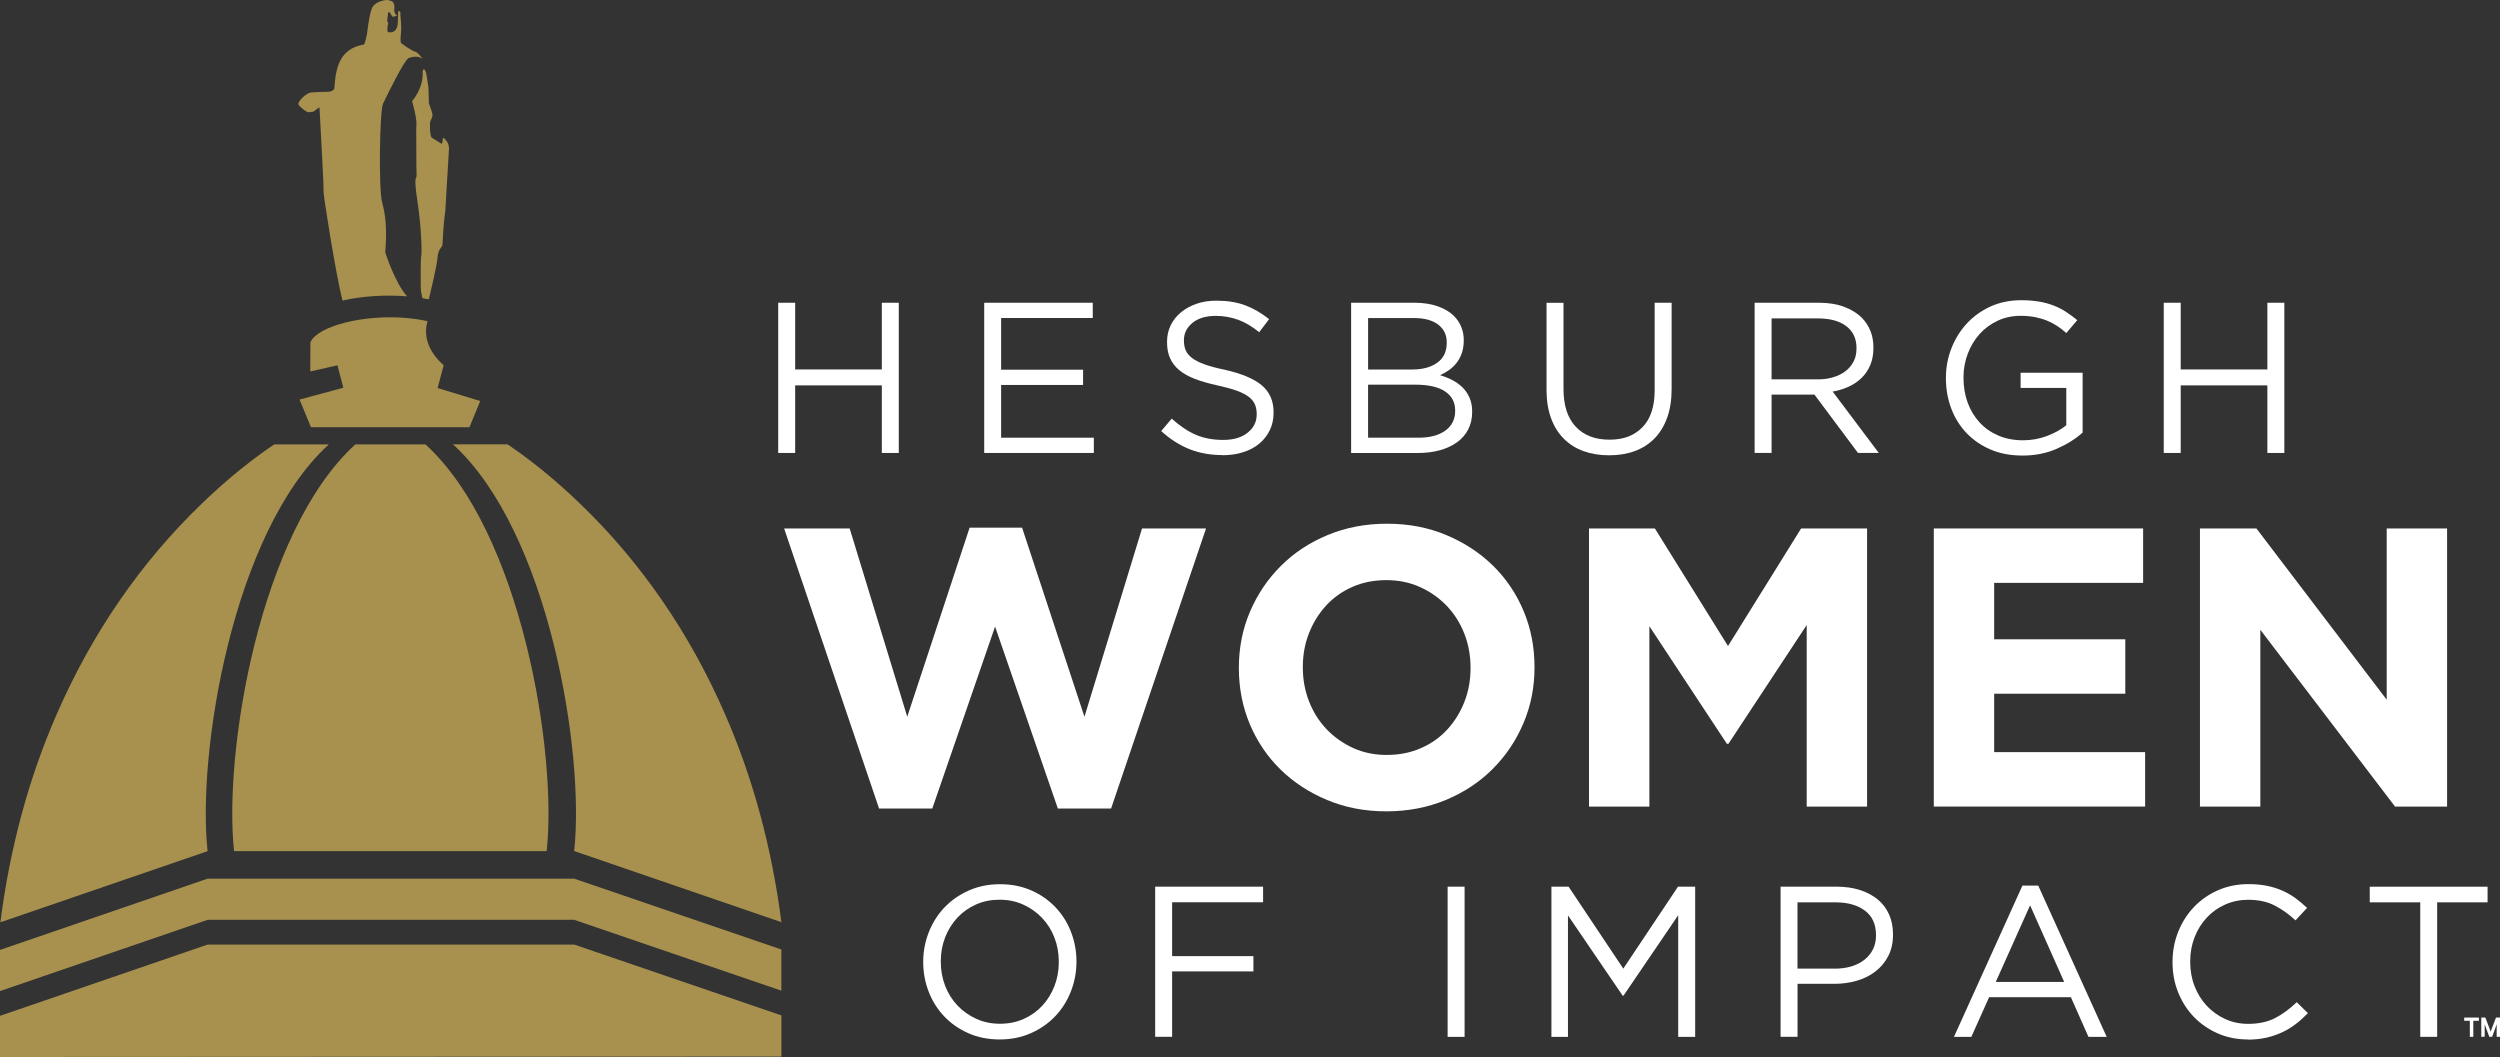 <svg xmlns="http://www.w3.org/2000/svg" id="Layer_1" viewBox="0 0 600 253.68"><rect x="0" y="0" width="600" height="253.68" fill="#333333" stroke="none"/><defs><style> .st0 { fill: #a8914e; } .st1 { fill: #fff; } </style></defs><path class="st0" d="M131.22,204.27H56.18c-2.56-23.38,6-76.56,29.09-97.61h16.84c23.1,21.04,31.66,74.23,29.09,97.61h.01ZM187.63,221.37l-.1-.1c-2.3-17.86-6.86-34.68-13.56-49.96-8.46-19.4-20.12-36.32-34.62-50.3-7.15-6.93-13.42-11.59-17.55-14.37h-13.09c23.1,21.04,31.66,74.23,29.09,97.61l49.82,17.1h0ZM49.82,204.27c-2.56-23.38,6-76.56,29.09-97.61h-13.09c-4.13,2.76-10.4,7.43-17.55,14.37-14.5,13.98-26.16,30.91-34.62,50.3C6.95,186.61,2.39,203.41.1,221.29L0,221.38l49.82-17.1h0ZM103.96,41.49s.82.71,1.18.55c.33-.12.29-.12.4-.03.09.11.36.76.36.76,0,0,.37.21.51-.31.18-.54.2-2.99,0-4,.11-.03.32.28.54.57.27.35.38-.07.36-.3-.02-.21-.43-1.94-.66-2.07-.04-.03-1.39-2.06-2.95,0-.18.27-.38.84-.29,2.34.11,1.5-.04,1.47-.02,1.69,0,.54.56.81.56.81h-.01ZM115.25,96.24l-10.22-3.11,1.45-5.47c-4.43-3.95-4.65-7.83-3.89-10.59-.23-.05-.47-.1-.7-.14-.45-.09-.89-.17-1.34-.24-.23-.04-.48-.06-.72-.11-.56-.07-1.12-.15-1.68-.21-.13-.01-.24-.02-.37-.03-10.66-.97-21.61,1.97-23.29,5.82l-.02,6.99,6.49-1.48h.02l1.42,5.39-10.51,2.83,2.74,6.64h38.04l2.59-6.3h-.01ZM77.65,45.93c-.09.77,3.03,20.4,4.55,26.21,4.88-1.12,10.42-1.42,15.5-1.02-2.99-3.34-5.24-10.56-5.24-10.56.4-4.89.19-8.62-.74-11.94-.88-3.11-.62-22.05.22-23.77,1.33-2.74,5.18-10.63,6.19-10.95,2.14-.68,2.87,0,3.26.21-.61-.89-1.3-1.66-1.81-1.72-.45-.03-3.18-1.86-3.34-2.09-.16-.22-.13-1.22.01-2.53.15-1.31-.15-4.01-.15-4.01v-.57c0-.11-.03-.21-.05-.27-.15-.41-.47-.22-.47-.22l-.11,2.72c-.1,2.74-2.18,2.48-2.42,2.18-.23-.3.11-2.21.11-2.21l-.24-.21s.11-1.38.21-1.99c.09-.6.48-.11.57.05.12.16.46.76.46.76,0,0,.73,0,.99-.19.26-.19-.1-.19-.3-.51-.19-.3-.1-.21-.19-.54-.11-.35,0,0,0-1.14,0-.56-.22-.96-.45-1.22-.09-.05-.17-.09-.24-.13-.06-.03-.15-.05-.27-.09-.05-.02-.12-.03-.19-.06C93.27.03,92.99,0,92.75,0c-.1,0-.19.02-.3.03,0,0-.03.01-.07.01-.05.02-.12.03-.19.05h-.1c-.09.02-.15.03-.22.06-.98.24-2.25.79-2.69,2.03-.73,2.13-1.03,5.8-1.12,6.09-.11.3-.44,2.37-.76,2.42-5.91,1.03-6.72,5.73-7.05,10.44,0,.11-.05.21-.13.32-.02.03-.06.06-.1.1-.06.07-.13.14-.22.2-.05.03-.13.05-.19.09-.11.05-.21.1-.35.13-.09.02-.19.02-.29.03-.12.01-.22.04-.35.04h-.58c-.3,0-.62,0-.97.02h-.15c-.35.02-.7.03-1.03.06h-.13c-.33.02-.64.05-.88.07h-.06c-.24.03-.44.05-.51.07-.09.02-.26.11-.48.23-.01,0-.02.01-.03.02-.69.41-1.83,1.3-2.23,2.39.04.17.16.32.26.47.5.57,1.56,1.4,2.01,1.53.03,0,.1.03.13.03.21-.03,1.21.02,1.55-.32.35-.36,1.16-.85,1.16-.85,0,0,1.08,19.23.98,20.12h0ZM103.28,29.09c.11-.27.3-.51.49-1.2.2-.7-.79-2.78-.84-3.13-.03-.33-.04-3.46-.15-4.14-.11-.71-.46-2.97-.51-3.11-.56-1.71-.84-.38-.84-.38.28,4.07-2.54,7.15-2.54,7.15,0,0,1.2,4,1.05,5.74-.09,1.25-.01,2.17-.02,7.02-.03,4.75.13,3.89.04,5.33-.03.61-.72-.35.23,5.99.98,6.36,1.08,12.48.91,13.01-.19.51-.12,7.55-.12,7.86,0,.34.17,1.33.39,2.33.53.09,1.04.17,1.55.27.53-2.22,1.96-8.23,2.07-9.91.15-2.07.95-2.48,1.15-2.91.14-.35.14-4.27.73-8.4l.9-15.13v-.05c-.05-.31-.12-.57-.18-.82,0,0,0-.02-.01-.03-.11-.38-.74-1.22-1.11-1.49s-.11,1.64-.55,1.38c-.45-.27-2.31-1.44-2.31-1.44-.51-.54-.45-3.68-.35-3.91h-.01ZM0,237.86l49.82-17.1h87.99l49.72,17v-9.88l-49.72-17H49.82L0,227.98s0,9.88,0,9.88ZM0,253.68l187.54-.1v-9.88l-49.72-17H49.82L0,243.8s0,9.88,0,9.88Z"></path><g><g><path class="st1" d="M186.77,72.66h4.07v16.01h20.8v-16.01h4.07v36.05h-4.07v-16.22h-20.8v16.22h-4.07v-36.05Z"></path><path class="st1" d="M236.21,72.66h26.05v3.66h-21.99v12.41h19.67v3.66h-19.67v12.66h22.25v3.66h-26.31v-36.05h0Z"></path><path class="st1" d="M293.41,109.22c-2.88,0-5.52-.47-7.9-1.41-2.38-.95-4.66-2.39-6.82-4.35l2.52-2.99c1.89,1.71,3.8,3,5.71,3.84s4.14,1.27,6.65,1.27,4.39-.57,5.85-1.72,2.19-2.62,2.19-4.4v-.11c0-.83-.14-1.57-.41-2.24-.28-.67-.75-1.28-1.45-1.83s-1.64-1.04-2.86-1.49c-1.22-.45-2.78-.87-4.67-1.29-2.06-.45-3.86-.96-5.39-1.54-1.53-.58-2.8-1.29-3.8-2.12-1-.82-1.73-1.79-2.22-2.88s-.72-2.38-.72-3.86v-.11c0-1.4.29-2.71.87-3.91.58-1.2,1.4-2.24,2.47-3.12s2.32-1.56,3.75-2.06c1.45-.5,3.02-.74,4.74-.74,2.64,0,4.96.37,6.92,1.11,1.98.74,3.89,1.85,5.74,3.32l-2.37,3.14c-1.68-1.37-3.37-2.37-5.07-2.99-1.7-.62-3.48-.93-5.33-.93-2.37,0-4.24.55-5.61,1.67-1.37,1.12-2.06,2.5-2.06,4.15v.11c0,.86.14,1.63.41,2.29s.78,1.29,1.49,1.85c.72.56,1.72,1.08,2.99,1.54,1.27.47,2.9.9,4.89,1.32,4.01.89,6.98,2.13,8.88,3.71s2.86,3.74,2.86,6.49v.11c0,1.54-.31,2.95-.91,4.2-.61,1.25-1.45,2.33-2.52,3.22s-2.36,1.58-3.87,2.06-3.16.72-4.94.72h0Z"></path><path class="st1" d="M324.26,72.66h15.31c2.05,0,3.88.29,5.48.85,1.6.56,2.9,1.34,3.93,2.34,1.54,1.61,2.32,3.53,2.32,5.75v.11c0,1.17-.16,2.2-.49,3.12-.33.9-.77,1.69-1.31,2.36s-1.15,1.23-1.82,1.69-1.36.85-2.08,1.16c1.06.31,2.06.71,3.01,1.21.95.5,1.75,1.1,2.45,1.78.68.69,1.23,1.51,1.64,2.45.41.95.62,2.04.62,3.28v.11c0,1.55-.31,2.93-.93,4.15s-1.5,2.25-2.65,3.09-2.53,1.49-4.14,1.94c-1.62.45-3.39.67-5.35.67h-15.98v-36.05h-.01ZM338.95,88.68c2.47,0,4.46-.54,5.98-1.62s2.29-2.68,2.29-4.8v-.1c0-1.78-.68-3.2-2.05-4.25-1.37-1.06-3.34-1.58-5.9-1.58h-10.93v12.36h10.62ZM340.4,105.05c2.73,0,4.89-.56,6.48-1.7,1.57-1.14,2.36-2.71,2.36-4.74v-.11c0-1.96-.81-3.48-2.41-4.55-1.61-1.08-3.99-1.63-7.14-1.63h-11.35v12.72h12.07-.01Z"></path><path class="st1" d="M386.14,109.27c-2.23,0-4.26-.34-6.1-1s-3.41-1.67-4.73-2.99c-1.33-1.32-2.34-2.97-3.06-4.91-.72-1.96-1.08-4.2-1.08-6.74v-20.96h4.07v20.7c0,3.91.97,6.92,2.91,9.01,1.94,2.09,4.65,3.14,8.11,3.14s5.98-1,7.93-2.99,2.93-4.97,2.93-8.91v-20.96h4.07v20.65c0,2.65-.36,4.97-1.08,6.95s-1.74,3.66-3.06,5c-1.33,1.34-2.9,2.34-4.74,3.01-1.83.67-3.89,1-6.16,1h-.01Z"></path><path class="st1" d="M421.11,72.66h15.49c2.23,0,4.21.32,5.94.96,1.73.64,3.17,1.52,4.3,2.65.89.89,1.57,1.94,2.06,3.14.48,1.2.72,2.52.72,3.97v.11c0,1.51-.24,2.86-.72,4.04s-1.16,2.21-2.03,3.08c-.87.87-1.91,1.6-3.12,2.16s-2.51.97-3.91,1.21l11.07,14.73h-4.99l-10.45-14h-10.29v14h-4.07v-36.05h0ZM436.27,91.05c1.34,0,2.58-.17,3.71-.51,1.14-.34,2.12-.83,2.95-1.47s1.47-1.4,1.94-2.32c.47-.9.69-1.95.69-3.12v-.11c0-2.23-.81-3.98-2.42-5.22-1.62-1.25-3.89-1.88-6.82-1.88h-11.14v14.62h11.1,0Z"></path><path class="st1" d="M485.37,109.33c-2.85,0-5.39-.48-7.65-1.45-2.24-.96-4.17-2.29-5.77-3.97-1.6-1.68-2.82-3.65-3.66-5.89s-1.27-4.66-1.27-7.23v-.11c0-2.47.44-4.83,1.32-7.08.87-2.24,2.11-4.23,3.68-5.94,1.57-1.71,3.48-3.08,5.69-4.09,2.21-1.01,4.68-1.52,7.39-1.52,1.51,0,2.89.11,4.15.31,1.25.2,2.42.51,3.51.93s2.09.91,3.03,1.52,1.86,1.28,2.75,2.03l-2.63,3.09c-.69-.62-1.4-1.18-2.16-1.68s-1.57-.93-2.45-1.29-1.83-.64-2.88-.85c-1.05-.2-2.21-.31-3.48-.31-1.99,0-3.83.39-5.51,1.18s-3.13,1.85-4.33,3.19-2.15,2.91-2.83,4.71c-.69,1.8-1.03,3.7-1.03,5.69v.11c0,2.16.34,4.15,1.01,5.98.67,1.82,1.63,3.4,2.86,4.73,1.23,1.34,2.72,2.38,4.48,3.14,1.75.75,3.72,1.14,5.92,1.14,2.06,0,4-.35,5.82-1.05,1.82-.7,3.35-1.55,4.58-2.55v-8.96h-10.96v-3.66h14.88v14.37c-1.68,1.51-3.75,2.81-6.21,3.89s-5.21,1.63-8.26,1.63h0Z"></path><path class="st1" d="M519.3,72.66h4.07v16.01h20.8v-16.01h4.07v36.05h-4.07v-16.22h-20.8v16.22h-4.07v-36.05Z"></path></g><g><path class="st1" d="M188.18,126.83h15.74l13.82,45.19,14.97-45.38h12.59l14.97,45.38,13.82-45.19h15.36l-22.79,67.22h-12.77l-15.07-43.67-15.07,43.67h-12.77l-22.79-67.22h-.02Z"></path><path class="st1" d="M332.72,194.72c-5.15,0-9.89-.9-14.21-2.72-4.33-1.81-8.06-4.25-11.21-7.34-3.15-3.08-5.59-6.71-7.35-10.87-1.74-4.16-2.62-8.62-2.62-13.4v-.19c0-4.76.89-9.23,2.67-13.4,1.78-4.16,4.24-7.82,7.39-10.96,3.15-3.15,6.89-5.63,11.25-7.43,4.35-1.81,9.1-2.72,14.25-2.72s9.89.9,14.21,2.72c4.32,1.81,8.06,4.26,11.21,7.34,3.15,3.08,5.59,6.71,7.35,10.87,1.74,4.17,2.62,8.63,2.62,13.4v.19c0,4.76-.89,9.23-2.67,13.4s-4.24,7.82-7.39,10.96c-3.15,3.15-6.9,5.63-11.25,7.43-4.35,1.81-9.1,2.72-14.25,2.72ZM332.91,181.18c2.92,0,5.63-.54,8.1-1.62,2.48-1.08,4.59-2.57,6.34-4.48,1.74-1.9,3.12-4.12,4.1-6.62.99-2.51,1.48-5.2,1.48-8.06v-.19c0-2.86-.49-5.56-1.48-8.1s-2.38-4.76-4.2-6.68c-1.82-1.9-3.96-3.41-6.43-4.53s-5.18-1.67-8.1-1.67-5.71.54-8.16,1.63c-2.45,1.08-4.54,2.57-6.3,4.48-1.74,1.9-3.12,4.12-4.1,6.62-.99,2.51-1.48,5.2-1.48,8.06v.19c0,2.86.49,5.56,1.48,8.1s2.38,4.76,4.2,6.68c1.81,1.9,3.95,3.41,6.39,4.53,2.45,1.12,5.17,1.67,8.16,1.67h0Z"></path><path class="st1" d="M381.35,126.83h15.82l17.55,28.22,17.55-28.22h15.83v66.75h-14.49v-43.58l-18.78,28.51h-.38l-18.6-28.22v43.29h-14.49v-66.75h0Z"></path><path class="st1" d="M464.11,126.83h50.24v13.06h-35.75v13.54h31.47v13.06h-31.47v14.02h36.23v13.06h-50.72v-66.75.02Z"></path><path class="st1" d="M528,126.83h13.54l31.27,41.1v-41.1h14.49v66.75h-12.49l-32.33-42.43v42.43h-14.49v-66.75h.01Z"></path></g><g><g><path class="st1" d="M239.91,249.47c-2.74,0-5.24-.5-7.49-1.49-2.24-.99-4.18-2.34-5.8-4.04-1.62-1.7-2.86-3.67-3.73-5.92s-1.32-4.6-1.32-7.08v-.11c0-2.47.45-4.84,1.34-7.1s2.15-4.25,3.76-5.94c1.62-1.7,3.55-3.05,5.82-4.06s4.77-1.52,7.52-1.52,5.24.5,7.5,1.49,4.18,2.34,5.8,4.04c1.62,1.7,2.86,3.67,3.73,5.92s1.31,4.6,1.31,7.08c.03.03.03.07,0,.11,0,2.47-.45,4.84-1.34,7.1s-2.15,4.25-3.75,5.94c-1.62,1.7-3.55,3.05-5.82,4.06s-4.77,1.52-7.52,1.52h-.01ZM240,245.7c2.06,0,3.96-.38,5.69-1.16s3.22-1.83,4.46-3.17,2.2-2.9,2.91-4.69c.7-1.79,1.05-3.71,1.05-5.76v-.11c0-2.06-.35-3.99-1.05-5.8s-1.69-3.37-2.96-4.71c-1.28-1.34-2.78-2.4-4.51-3.19s-3.63-1.18-5.69-1.18-3.96.38-5.69,1.16-3.21,1.83-4.46,3.17c-1.23,1.34-2.21,2.9-2.91,4.69s-1.05,3.71-1.05,5.76v.11c0,2.06.35,3.99,1.05,5.8s1.69,3.37,2.96,4.71c1.27,1.34,2.78,2.4,4.51,3.19s3.63,1.18,5.69,1.18Z"></path><path class="st1" d="M277.24,212.8h25.9v3.75h-21.83v12.92h19.51v3.66h-19.51v15.71h-4.07v-36.05h0Z"></path><path class="st1" d="M347.43,212.8h4.07v36.05h-4.07v-36.05Z"></path><path class="st1" d="M372.34,212.8h4.12l13.13,19.67,13.13-19.67h4.12v36.05h-4.07v-29.2l-13.13,19.31h-.2l-13.13-19.26v29.15h-3.97v-36.05h.01Z"></path><path class="st1" d="M427.34,212.8h13.49c2.03,0,3.87.27,5.54.8,1.66.53,3.09,1.29,4.27,2.26s2.09,2.17,2.72,3.57c.64,1.4.96,3.01.96,4.79v.11c0,1.96-.38,3.67-1.14,5.13s-1.78,2.69-3.06,3.68c-1.29,1-2.79,1.74-4.5,2.24-1.72.5-3.54.74-5.46.74h-8.75v12.72h-4.07v-36.05h-.01ZM440.33,232.48c1.48,0,2.83-.19,4.05-.56,1.22-.38,2.28-.93,3.15-1.63s1.54-1.54,2.01-2.51c.47-.97.7-2.05.7-3.25v-.11c0-2.58-.88-4.54-2.66-5.87s-4.13-1.99-7.05-1.99h-9.13v15.91h8.93Z"></path><path class="st1" d="M485.37,212.55h3.81l16.43,36.3h-4.38l-4.22-9.53h-19.62l-4.27,9.53h-4.17l16.43-36.3h0ZM495.41,235.67l-8.19-18.39-8.24,18.39h16.43Z"></path><path class="st1" d="M539.48,249.47c-2.61,0-5.01-.48-7.21-1.45-2.2-.96-4.1-2.28-5.71-3.93-1.62-1.67-2.87-3.63-3.79-5.89s-1.36-4.69-1.36-7.26v-.11c0-2.54.46-4.94,1.36-7.21.91-2.26,2.17-4.25,3.79-5.94,1.62-1.7,3.53-3.04,5.76-4.02s4.67-1.47,7.32-1.47c1.65,0,3.14.14,4.46.41s2.55.66,3.68,1.16,2.18,1.1,3.14,1.8,1.88,1.49,2.78,2.34l-2.78,2.99c-1.54-1.45-3.2-2.63-4.97-3.55s-3.89-1.39-6.36-1.39c-1.99,0-3.84.38-5.54,1.14-1.7.75-3.18,1.8-4.42,3.14-1.25,1.34-2.23,2.91-2.93,4.71-.7,1.8-1.05,3.73-1.05,5.8v.11c0,2.09.35,4.04,1.05,5.84.7,1.81,1.68,3.37,2.93,4.71,1.25,1.34,2.73,2.39,4.42,3.17,1.7.78,3.54,1.16,5.54,1.16,2.47,0,4.59-.46,6.38-1.36,1.79-.91,3.53-2.19,5.25-3.84l2.68,2.63c-.93.96-1.89,1.83-2.91,2.61-1.01.78-2.11,1.44-3.26,1.98s-2.42.98-3.76,1.29c-1.34.31-2.83.47-4.48.47h0Z"></path><path class="st1" d="M580.84,216.56h-12.1v-3.75h28.28v3.75h-12.1v32.28h-4.06v-32.28h-.01Z"></path></g><g><path class="st1" d="M593.59,248.84h-.83v-3.85h-1.35v-.77h3.52v.77h-1.34v3.85h0Z"></path><path class="st1" d="M597.43,248.84l-.85-2.31-.26-.73v3.04h-.81v-4.63h.97l.96,2.52.32.87.32-.87.96-2.52h.97v4.63h-.81v-3.04l-.24.73-.85,2.31h-.67Z"></path></g></g></g></svg>